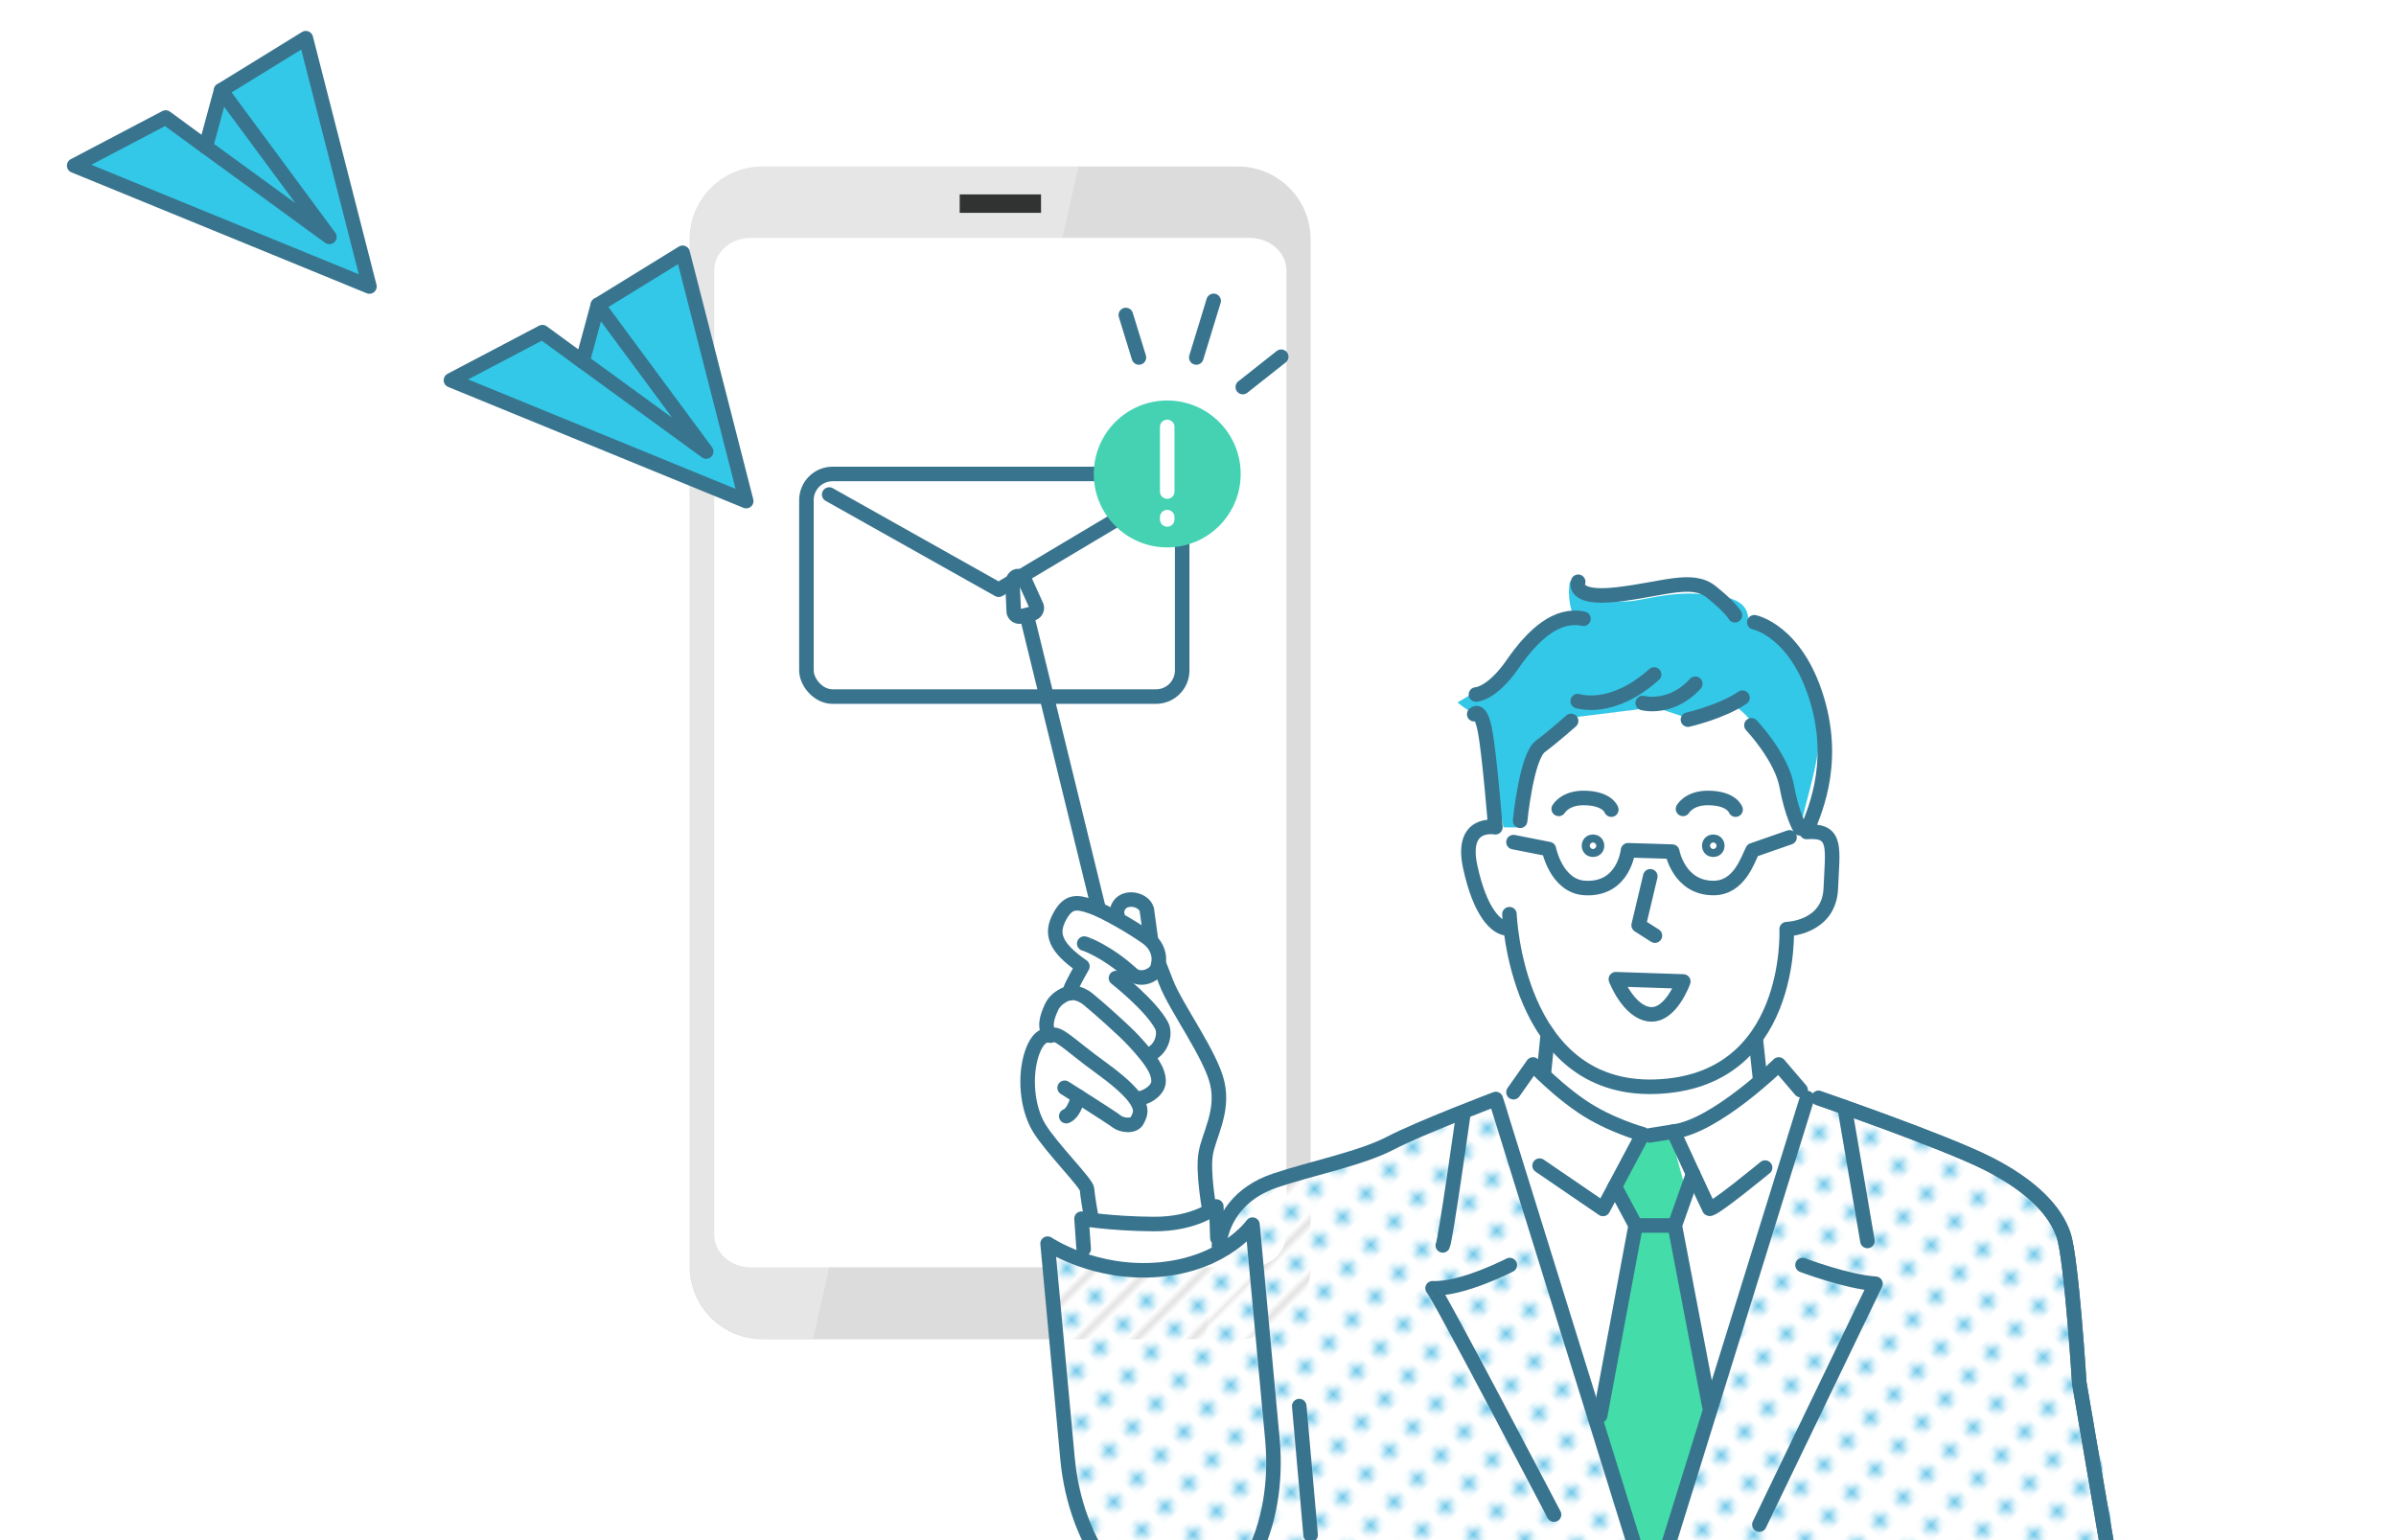 <?xml version="1.0" encoding="UTF-8"?><svg id="_レイヤー_1" xmlns="http://www.w3.org/2000/svg" width="700" height="450" xmlns:xlink="http://www.w3.org/1999/xlink" viewBox="0 0 700 450"><defs><style>.cls-1{fill:#44d2b3;}.cls-1,.cls-2,.cls-3,.cls-4,.cls-5,.cls-6,.cls-7,.cls-8,.cls-9{stroke-width:0px;}.cls-2{fill:#dcdcdc;}.cls-3{fill:#6ec7e9;}.cls-4,.cls-10,.cls-11{fill:none;}.cls-12{opacity:.3;}.cls-5{fill:url(#_新規パターンスウォッチ_2);}.cls-10{stroke:#fff;}.cls-10,.cls-11{stroke-linecap:round;stroke-linejoin:round;stroke-width:4.25px;}.cls-6{fill:#33c8e7;}.cls-7{fill:#313333;}.cls-8{fill:#fff;}.cls-11{stroke:#39748e;}.cls-9{fill:#44dca8;}</style><pattern id="_新規パターンスウォッチ_2" x="0" y="0" width="4.98" height="5.18" patternTransform="translate(12531.37 -6058.65) rotate(-45) scale(1.93)" patternUnits="userSpaceOnUse" viewBox="0 0 4.98 5.18"><rect class="cls-4" x="0" y="0" width="4.98" height="5.18"/><rect class="cls-8" x="0" y="0" width="4.98" height="5.18"/><circle class="cls-3" cx="2.49" cy="2.59" r="1.06"/></pattern></defs><rect class="cls-8" x="207.37" y="69.14" width="166.24" height="306.18" rx="6.28" ry="6.28"/><path class="cls-2" d="M361.62,48.65h-138.85c-11.74,0-21.28,9.53-21.28,21.28v300.09c0,11.74,9.53,21.28,21.28,21.28h138.85c11.74,0,21.28-9.53,21.28-21.28V69.93c0-11.74-9.53-21.28-21.28-21.28ZM375.71,360.76c0,5.25-4.7,9.53-10.64,9.53h-145.76c-5.8,0-10.64-4.28-10.64-9.53V79.05c0-5.25,4.7-9.53,10.64-9.53h145.9c5.8,0,10.64,4.28,10.64,9.53v281.71h-.14Z"/><g class="cls-12"><path class="cls-8" d="M315.06,48.65l-4.7,20.86-68.11,300.78-4.7,20.86h-14.65c-11.74,0-21.28-9.53-21.28-21.28V69.93c0-11.74,9.53-21.28,21.28-21.28h92.15Z"/></g><rect class="cls-7" x="280.38" y="56.8" width="23.76" height="5.39"/><path class="cls-6" d="M521.54,186.19c-2.85-3.21-6.64-5.66-10.81-4.63.38-6.72-6.8-7.44-13.5-8-6.7-.56-12.31.58-18.93,1.82-6.61,1.24-14.99-.72-19.56-5.66-.92,3.19-.16,9.81,2.25,12.09-7.75.56-14.39,5.68-19.9,11.16-5.51,5.48-8.47,8.55-15.29,12.26,3.6,3.09,6.96,3.88,8.81,7.59,1.07,2.14.51,7.06.51,7.06l5.1,27.04s2.39.99,3.6-1.54c4.65-9.74,23.68-32.42,23.68-32.42h36.54l8.75,5.15s2.99,12.97,9.78,23.16l2.6,4.34c2.63-14.51,8.73-26.98,5.63-41.39-.9-4.19-6.42-14.81-9.26-18.01Z"/><path class="cls-8" d="M483.68,329.6c-25.73,0-35.51-18.53-35.51-18.53l-8.23,10.29,26.4,128.56,27.19-.61,37-120.74-10.81-17.5s-10.29,18.53-36.03,18.53Z"/><path class="cls-8" d="M527.9,243.07h0c-.27,0-.54.03-.82.07l-5.03-11.66s-6.86-22.69-17.98-26.63c-7.21,2.32-12.39,4.5-12.39,4.5l-9.26-3.09-4.12,1.03-20.59,2.57s-4,3.32-7.72,8.23c-3.34,4.41-1.7,23.17-7.21,23.68l-6.5-.07c-.27,0-.54.03-.8.07-3.92.69-4.96,4.85-5.57,8.23-1.43,7.95,1.88,20.2,10.57,21.35l1.94-.24c1.39,10.91,2.4,20.07,8.33,28.79,2.4,3.52,5.61,6.97,9.97,10.43,10.43,8.28,25.65,9.22,37.66,3.85,5.11-2.28,9.07-5.48,12.2-9.4,6.42-8.03,9.34-19.09,11.42-31.54l2.06-1.44c6.85,1.29,12.99-12.56,11.55-20.54-.64-3.57-3.51-8.26-7.74-8.2ZM472.5,286.11h19.29c-2.18,12.94-16.59,13.46-19.29,0Z"/><path class="cls-9" d="M478.4,358.07c-4.46,18.8-7.83,37.86-10.08,57.05l10.79,37.29,7.55.39,12.73-36.47c-2.25-19.19-6.02-39.46-10.48-58.26h-10.5Z"/><polygon class="cls-9" points="478.79 331.92 473.13 346.85 477.25 358.68 489.09 358.68 492.69 348.39 488.06 331.41 478.79 331.92"/><path class="cls-5" d="M616.94,452.84h-274.04l13.54-90.94c1.8-6.85,7.29-12.22,13.48-15.64,6.2-3.42,13.14-5.19,19.93-7.18,12.73-3.74,25.19-8.4,37.26-13.92l.16.35-.16-.35c2.78-1.28,5.55-2.6,8.3-3.97l3.92-.06,6.33,21.63,6.85,23.41,14.44,49.36,10.91,36.96,9.1.32,33.95-108.29,7.05-23.4h3.34c8.24,3.72,19.04,7.07,27.28,10.8,7.2,3.26,23.54,8.04,34.24,14.48,5.69,3.42,11.73,13.94,12.59,20.52l1.96,35.1c1.75-5.53,12.12,52.15,9.58,50.82Z"/><path class="cls-5" d="M346.16,470.28h0c-16.46,1.53-31.89-18.35-34.28-44.16l-5.82-62.75s13.73,9.34,32.82,7.57,27.04-13.12,27.04-13.12l5.82,62.75c2.39,25.81-9.12,48.18-25.58,49.71Z"/><path class="cls-8" d="M354.77,356.42l-.41-1.47c-.02-.11-.04-.22-.06-.35h0c-.39-2.45-1.25-8.47-1.03-12.83l1.87-7.75c1.43-4.23,2.98-9.12,1.75-14.71-1.84-8.36-12.15-22.22-15-29.65s-2.04-5.02-2.04-5.02l.24,1.15-.47-1.28c.67-3.1-.68-6-3.3-7.9-3.69-2.67-12.19-7.7-16.35-9.11-4.16-1.41-6.7-1.7-9.21,3.04s-1.68,8.68,6.69,14.46c0,0-3.23,5.62-3.58,7.02-.1.39-.15.61-.19.74-.02,0-.03,0-.03,0l.02.03c-.08.26-.02-.03-.02-.03,0,0-3.78.96-5.28,4.28-1.25,2.76-1.88,5.03-1.01,7.02l-.2,1.08c-1.11.1-3.04.96-4.49,5.35-2.17,6.54-1.45,15.87,2.16,21.77,2.25,3.68,7.11,9.05,10.47,13l3.52,4.91c.06,1.76,1.18,7.98,1.18,7.98l-.12-4.85.32.95-.2,3.9s-.06.46-.08.99c-1.74-.22-2.72-.38-2.72-.38l.63,8.84s7.88,3.11,16.52,2.53c8.65-.58,17.45-3.29,19.48-4.16,2.03-.87,3.04-1.59,3.04-1.59l-.31-9.18s-.61.52-1.81,1.22Z"/><path class="cls-8" d="M337.48,277.34l-1.22-8.92c-1.02-3.48-7.82-4.39-8.69.35-.14.78.09,1.21.09,1.21l9.82,7.37Z"/><path class="cls-8" d="M304.08,179.88l-3.57-7.89c-.06-.23-1.35-1.17-2.19-.97-.91.21-1.38,1.59-1.31,1.84l.39,8.68c.23.92,1.15,1.48,2.07,1.25l3.36-.83c.92-.23,1.48-1.15,1.25-2.07Z"/><polygon class="cls-8" points="451.54 300.48 451.54 324.23 481.94 331.19 507.48 327.71 515.45 320.1 512.51 302.17 451.54 300.48"/><line class="cls-11" x1="486.96" y1="452.81" x2="527.96" y2="320.83"/><path class="cls-11" d="M356.11,363.92c.98-7.86,5.88-15.47,16.49-19.02,10.61-3.55,25.13-6.45,33.65-10.91s30.75-12.88,30.75-12.88l40.86,131.38"/><path class="cls-11" d="M421.51,363.88c.81-1.44,5.94-38.01,5.94-38.01"/><path class="cls-11" d="M531.29,320.83s36.57,12.59,49.54,19.17c12.97,6.58,19.74,13.94,22.06,20.9,2.32,6.97,4.58,43.15,4.58,43.15l8.33,48.73"/><path class="cls-11" d="M531.29,320.83s36.57,12.59,49.54,19.17c12.97,6.58,19.74,13.94,22.06,20.9,2.32,6.97,4.58,43.15,4.58,43.15l8.33,48.73"/><path class="cls-11" d="M526.62,369.63s12.99,4.92,21.31,5.45l-33.92,70.37"/><line class="cls-11" x1="538.9" y1="323.5" x2="545.58" y2="362.58"/><path class="cls-11" d="M441.09,369.63s-13.96,7.2-22.56,6.78c.89.02,35.48,66.13,35.48,66.13"/><path class="cls-11" d="M449.8,340.58l18.52,12.65,11.61-21.82s-9.73-2.66-17.7-8.07c-5.16-3.5-9.65-7.63-12.18-10.1-1.38-1.35-2.18-2.22-2.18-2.22l-5.7,8.1"/><path class="cls-11" d="M526.06,318.5l-6.39-7.48s-18.58,18.19-30.77,19.61c0,0,9.94,21.54,10.48,22.51.55.98,16.3-11.99,16.3-11.99"/><polyline class="cls-11" points="471.78 346.71 477.86 358.07 467.49 413.64"/><polyline class="cls-11" points="499.38 410.84 489.3 358.07 494.63 343.04"/><line class="cls-11" x1="477.86" y1="358.07" x2="489.3" y2="358.07"/><line class="cls-11" x1="481.97" y1="331.74" x2="488.9" y2="330.63"/><line class="cls-11" x1="452.21" y1="302.17" x2="451" y2="314.06"/><line class="cls-11" x1="513" y1="303.97" x2="514.18" y2="314.98"/><path class="cls-11" d="M440.99,267.11s1.83,51.66,42.49,50.41c40.67-1.25,38.5-46.04,38.5-46.04,0,0,12.44-.28,12.9-11.95.46-11.67,2.03-17.17-7.08-16.45,1.53-4.5,9.09-18.86,2.99-38.88-6.1-20.02-18.27-22.39-18.27-22.39"/><path class="cls-11" d="M430.7,208.68s1.75-2.13,3.09,4.53c1.34,6.67,3.09,28.5,3.09,28.5,0,0-10.24-2.01-7.37,11.46,2.87,13.47,7.71,18.11,11,18.11"/><path class="cls-11" d="M461.07,169.98s-2.22,5.26,11.33,3.72,21.89-5.28,27.53-.78,6.94,6.84,6.94,6.84"/><path class="cls-11" d="M431.21,202.92s4.61-.07,10.7-8.86c6.09-8.79,12.99-14.93,20.7-13.27"/><path class="cls-11" d="M459.01,210.64s-4.94,4.41-9.01,7.46-5.89,21.72-5.89,21.72"/><path class="cls-11" d="M460.93,204.85s9.91,3.37,22.32-7.78"/><path class="cls-11" d="M479.93,205.41s8.19,2.22,15.36-5.63"/><path class="cls-11" d="M493.14,210.26s9.81-2.22,15.94-6.41"/><path class="cls-11" d="M511.69,211.92s8.74,9.23,10.3,17.75,3.9,12.36,3.9,12.36"/><path class="cls-11" d="M442.17,246.05l10.34,2.04s2.15,10.93,10.56,11.37c11.41.6,12.57-11.03,12.57-11.03l12.91.4s1.91,10.66,12.07,10.63c7.47-.02,9.95-8.14,11.41-11.03l10.79-3.76"/><polyline class="cls-11" points="482.14 256.04 478.74 270.34 483.49 273.37"/><path class="cls-11" d="M472.09,286.11l19.69.66s-3.64,10.27-9.85,9.58-9.85-10.24-9.85-10.24Z"/><circle class="cls-11" cx="465.4" cy="247.11" r="1.17"/><circle class="cls-11" cx="500.54" cy="247.11" r="1.17"/><path class="cls-11" d="M455.39,236.34s1.79-3.19,7.23-3.19c6.99,0,8.13,3.41,8.13,3.41"/><path class="cls-11" d="M491.7,236.34s1.79-3.19,7.23-3.19c6.99,0,8.13,3.41,8.13,3.41"/><rect class="cls-8" x="241.83" y="138.48" width="109.78" height="65.05" rx="7.65" ry="7.65"/><rect class="cls-11" x="235.6" y="138.48" width="109.78" height="65.05" rx="7.65" ry="7.65"/><polyline class="cls-11" points="242.25 144.49 291.77 172.31 338.45 144.49"/><line class="cls-11" x1="328.91" y1="92.04" x2="332.74" y2="104.45"/><line class="cls-11" x1="354.57" y1="87.91" x2="349.5" y2="104.45"/><line class="cls-11" x1="374.31" y1="104.23" x2="363.09" y2="113.09"/><circle class="cls-1" cx="341.01" cy="138.48" r="21.46"/><line class="cls-10" x1="341.01" y1="151.77" x2="341.01" y2="151.1"/><line class="cls-10" x1="341.01" y1="143.62" x2="341.01" y2="124.74"/><path class="cls-11" d="M355.66,361.7l-.31-9.18s-6.01,5.2-18.29,5.12c-12.28-.08-21.09-1.56-21.09-1.56l.63,8.84"/><path class="cls-11" d="M353.26,353.04s-1.9-10.53-1.02-15.89c.87-5.35,5.27-12.17,3.43-20.52-1.84-8.36-12.15-22.22-15-29.65-2.84-7.43-2.04-5.02-2.04-5.02"/><path class="cls-11" d="M336.26,274.66l-1.22-8.92c-1.02-3.48-7.82-4.39-8.69.35-.14.78.09,1.21.09,1.21"/><path class="cls-11" d="M316.76,275.7c-.13-.15,6.54,2.12,13.87,8.83,2.55,2.34,6.73.46,7.49-1.69,1.22-3.47-.13-6.79-3.02-8.89-3.69-2.67-12.19-7.7-16.35-9.11-4.16-1.41-6.7-1.7-9.21,3.04s-1.68,8.68,6.69,14.46c0,0-3.23,5.62-3.58,7.02s-.22.74-.22.74c0,0-3.78.96-5.28,4.28-1.5,3.32-2.11,5.92-.3,8.19,0,0-3.22-1.29-5.4,5.26s-1.45,15.87,2.16,21.77c3.61,5.9,13.93,16.15,13.99,17.91s1.18,7.98,1.18,7.98"/><path class="cls-11" d="M326.04,285.77s10.07,7.86,13.29,13.81c1.35,2.5.12,7.44-4.19,8.81"/><path class="cls-11" d="M312.43,290.09s2.65-.46,5.52,1.9c2.87,2.35,10.49,9.08,13.31,12.15,5.12,5.56,7.19,8.66,7.22,11.77.03,3.11-4.75,5.42-6.41,5"/><path class="cls-11" d="M311.04,317.83s13.85,8.74,15.21,9.85c1.36,1.1,5.1,1.69,6.05-.43s3.56-4.98-10.55-15.2c-9.77-7.08-12.57-10.72-14.91-9.48"/><path class="cls-11" d="M315.01,320.35s-1.06,4.86-3.5,5.77"/><line class="cls-11" x1="300.11" y1="180.37" x2="320.83" y2="264.98"/><path class="cls-11" d="M298.25,180.1l3.36-.83c.92-.23,1.48-1.15,1.25-2.07l-3.57-7.89c-.06-.23-1.35-1.17-2.19-.97-.91.21-1.38,1.59-1.31,1.84l.39,8.68c.23.92,1.15,1.48,2.07,1.25Z"/><path class="cls-11" d="M346.16,470.28h0c-16.46,1.53-31.89-18.35-34.28-44.16l-5.82-62.75s13.73,9.34,32.82,7.57,27.04-13.12,27.04-13.12l5.82,62.75c2.39,25.81-9.12,48.18-25.58,49.71Z"/><line class="cls-11" x1="379.58" y1="410.84" x2="382.9" y2="448.48"/><polygon class="cls-6" points="131.75 111.1 218.01 146.41 199.43 73.86 174.67 89.11 170.19 105.61 158.47 97.05 131.75 111.1"/><polygon class="cls-11" points="131.75 111.1 218.01 146.41 199.43 73.86 174.67 89.11 170.19 105.61 158.47 97.05 131.75 111.1"/><polyline class="cls-11" points="174.67 89.11 206.31 131.92 170.19 105.61"/><polygon class="cls-6" points="21.67 48.39 107.93 83.71 89.35 11.16 64.59 26.41 60.11 42.91 48.4 34.34 21.67 48.39"/><polygon class="cls-11" points="21.67 48.39 107.93 83.71 89.35 11.16 64.59 26.41 60.11 42.91 48.4 34.34 21.67 48.39"/><polyline class="cls-11" points="64.59 26.41 96.23 69.22 60.11 42.91"/></svg>